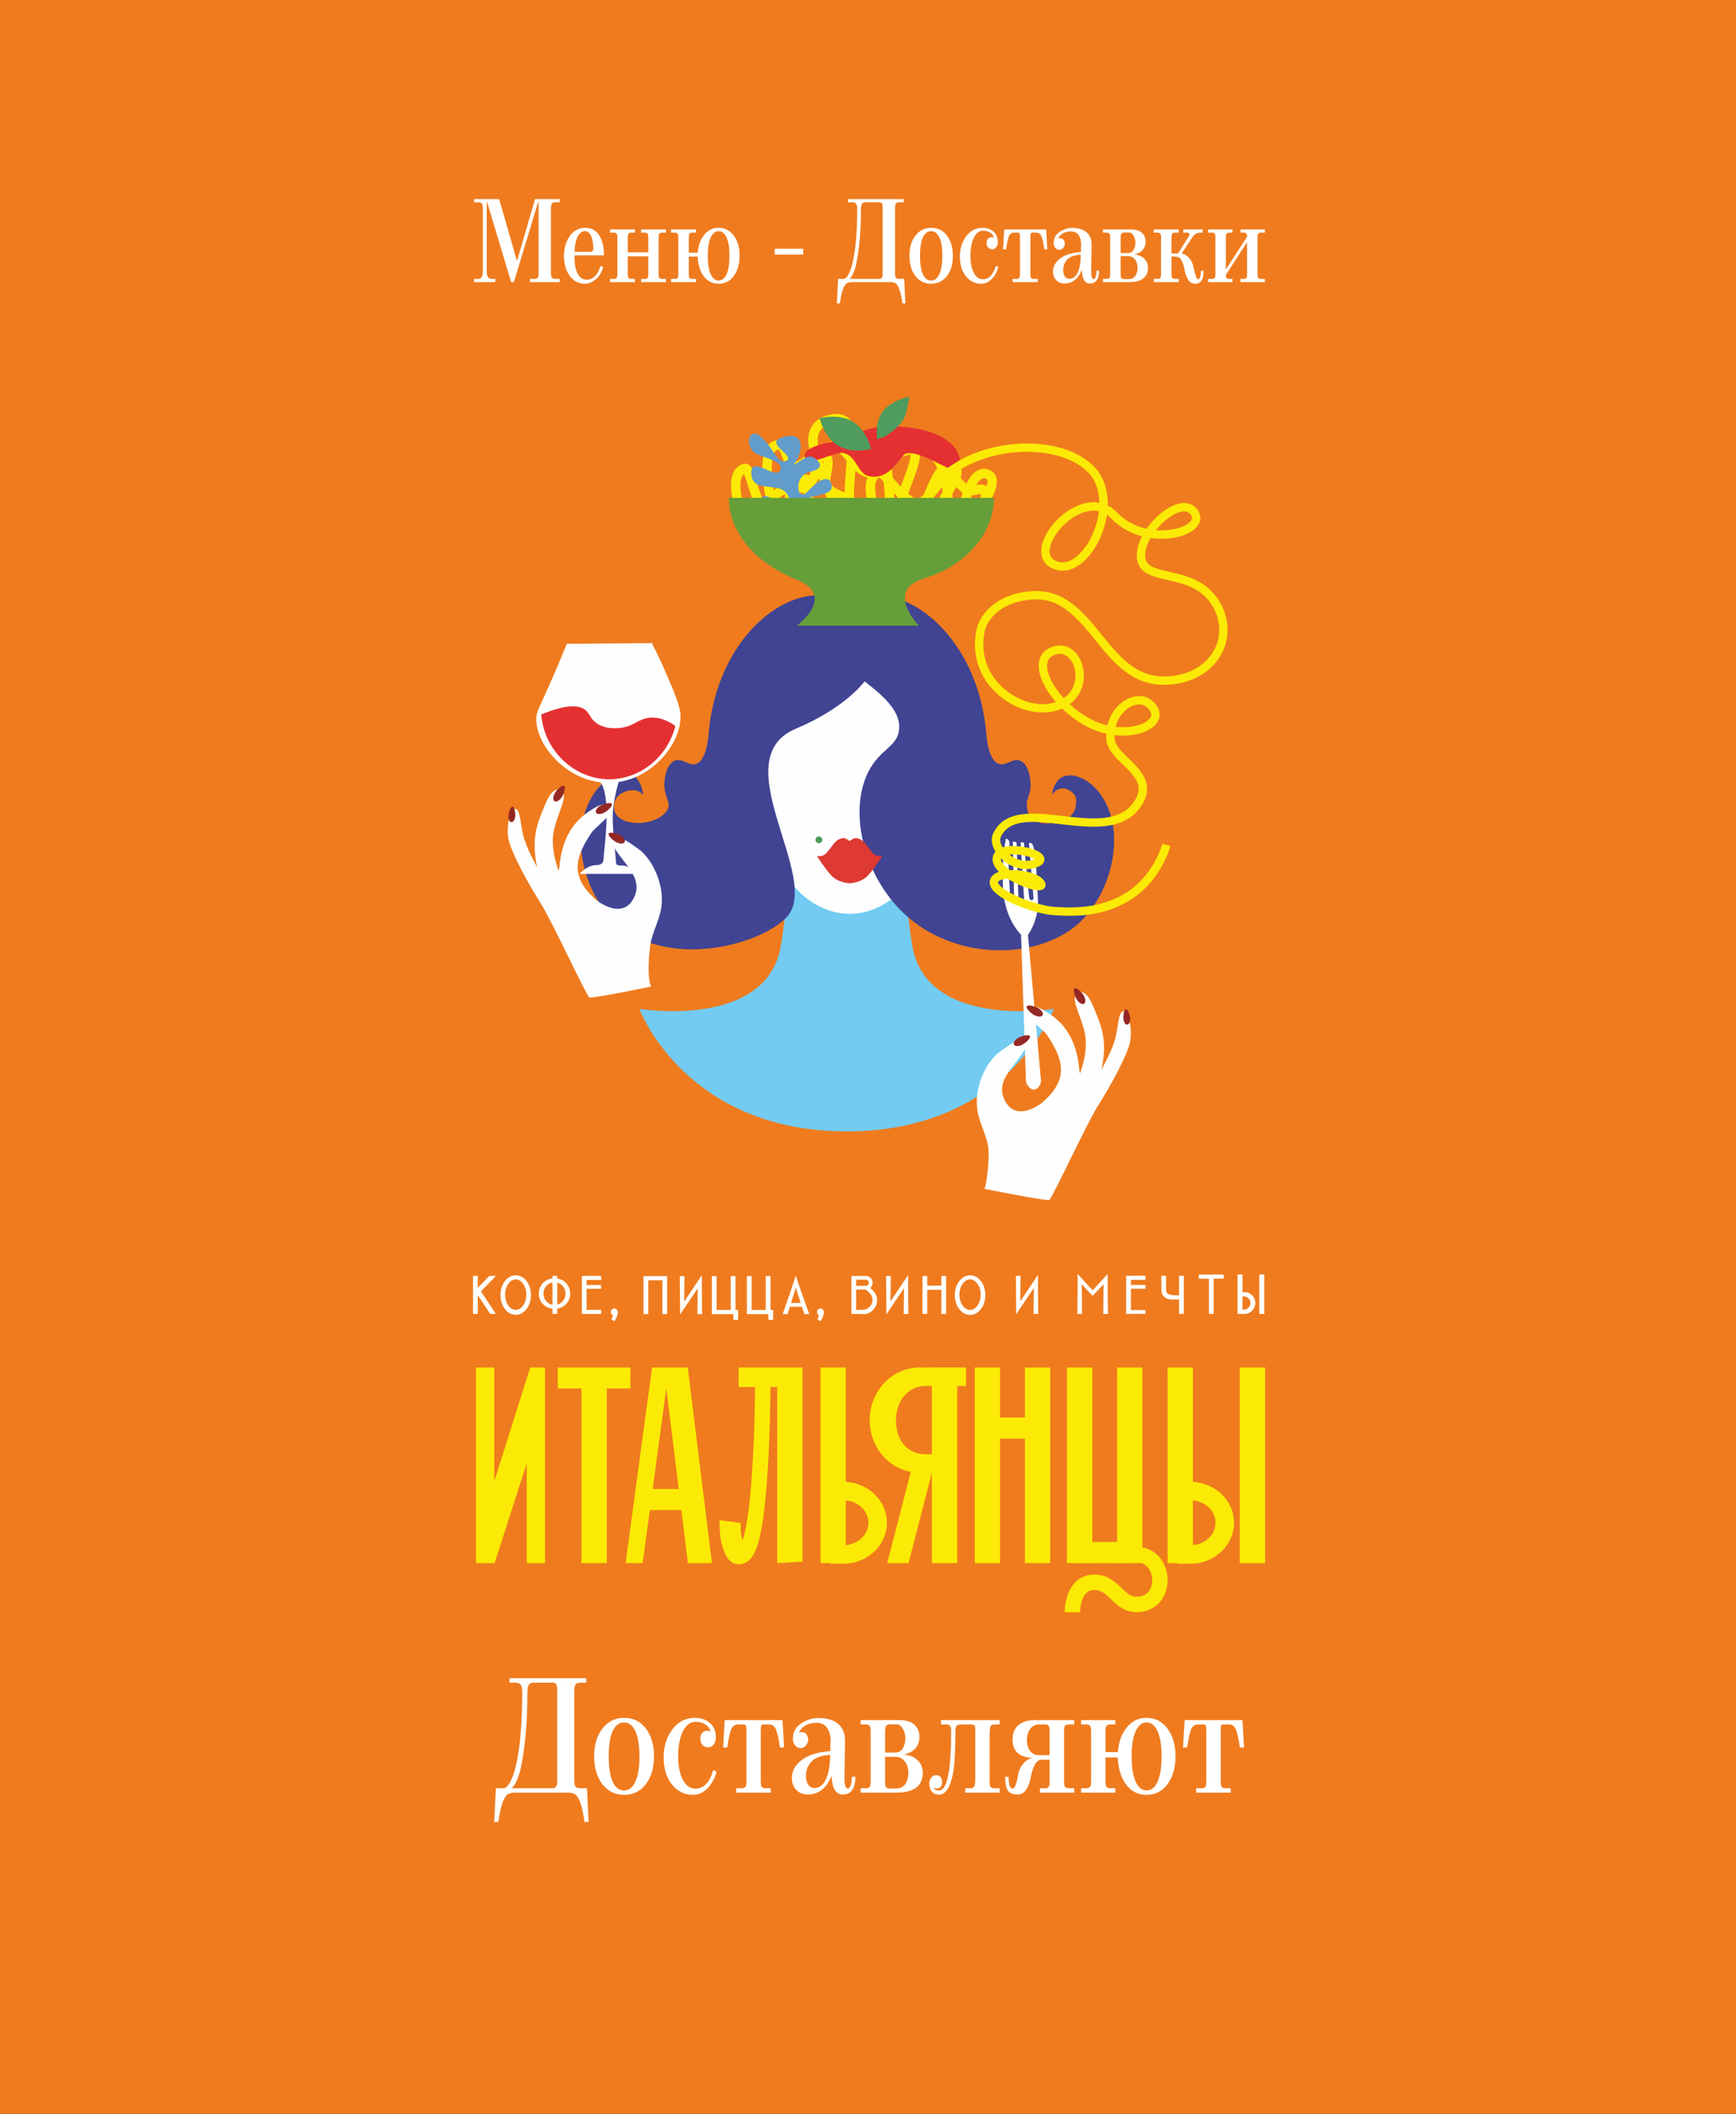 <?xml version="1.0" encoding="UTF-8"?> <svg xmlns="http://www.w3.org/2000/svg" width="800" height="974" viewBox="0 0 800 974" fill="none"><rect x="0" y="0" width="800" height="974" fill="#333333" stroke="none"/><g clip-path="url(#clip0_351_77)"><rect width="800" height="974" fill="#EF7B1E"></rect><path d="M244.324 630.118L227.757 682.594V630.118H219.341V720.24H227.934L242.738 674.242V720.24H251.155V630.118H244.324Z" fill="#FBEA05"></path><path d="M358.169 720.24L369.822 719.592V630.118H365.764H340.369V639.108H347.937C347.892 644.752 347.706 658.54 346.968 672.201C345.643 696.721 343.449 706.18 342.174 709.726C341.722 708.342 341.314 706.95 341.314 701.762L331.604 700.466C331.604 703.279 331.603 707.529 332.581 711.335C334.767 719.84 338.048 720.758 340.47 720.758C346.965 720.758 349.312 712.914 350.88 704.437C352.13 697.688 353.127 688.35 353.847 676.683C354.788 661.413 355.008 645.349 355.059 639.108H358.169V720.24Z" fill="#FBEA05"></path><path d="M449.191 720.24H460.844V630.118H449.191V720.24Z" fill="#FBEA05"></path><path d="M441.092 630.118H429.439V720.24H441.092V630.118Z" fill="#FBEA05"></path><path d="M472.306 720.24H483.959V630.118H472.306V720.24Z" fill="#FBEA05"></path><path d="M300.774 686.09L307.043 639.7L312.781 686.09H300.774ZM300.481 630.118L288.302 720.24H296.159L299.461 695.801H313.983L317.004 720.24H328.083L316.939 630.118H300.481Z" fill="#FBEA05"></path><path d="M290.527 630.118H257.031V639.776H267.952V720.24H279.606V639.776H290.527V630.118Z" fill="#FBEA05"></path><path d="M453.291 662.895H476.809V653.155H453.291V662.895Z" fill="#FBEA05"></path><path d="M491.689 720.24H503.342V630.118H491.689V720.24Z" fill="#FBEA05"></path><path d="M514.804 720.24H526.457V630.118H514.804V720.24Z" fill="#FBEA05"></path><path d="M495.789 720.24H519.307V710.499H495.789V720.24Z" fill="#FBEA05"></path><path d="M431.072 678.598H423.709C421.389 678.598 419.101 678.232 416.904 677.51C407.262 674.345 400.782 665.041 400.782 654.357C400.782 640.992 411.068 630.118 423.709 630.118H445.141V638.636H426.504C418.269 638.636 412.899 645.689 412.899 654.357C412.899 661.278 415.78 667.311 422.049 669.368C423.484 669.839 424.984 670.078 426.504 670.078H431.072V678.598Z" fill="#FBEA05"></path><path d="M378.118 720.24H389.769V630.118H378.118V720.24Z" fill="#FBEA05"></path><path d="M388.662 720.519H382.522V711.999H388.662C395.021 711.999 400.193 707.358 400.193 701.654C400.193 695.95 395.021 691.308 388.662 691.308H382.522V682.788H388.662C399.718 682.788 408.712 691.251 408.712 701.654C408.712 712.056 399.718 720.519 388.662 720.519Z" fill="#FBEA05"></path><path d="M538.072 720.24H549.725V630.118H538.072V720.24Z" fill="#FBEA05"></path><path d="M548.618 720.519H542.478V711.999H548.618C554.977 711.999 560.149 707.358 560.149 701.654C560.149 695.95 554.977 691.308 548.618 691.308H542.478V682.788H548.618C559.674 682.788 568.668 691.251 568.668 701.654C568.668 712.056 559.674 720.519 548.618 720.519Z" fill="#FBEA05"></path><path d="M571.347 720.24H583V630.118H571.347V720.24Z" fill="#FBEA05"></path><path d="M418.687 720.24H408.858L421.243 672.296H431.072L418.687 720.24Z" fill="#FBEA05"></path><path d="M497.713 742.888L490.615 742.879C490.615 742.714 490.629 738.758 492.077 734.765C494.237 728.804 498.534 725.52 504.177 725.52C510.423 725.52 514.063 729.022 516.989 731.836C519.583 734.332 521.174 735.744 523.7 735.744C526.072 735.744 527.915 734.996 529.179 733.52C530.337 732.171 530.973 730.263 530.973 728.152C530.973 724.185 528.745 719.914 523.854 719.914V712.815C533.09 712.815 538.073 720.717 538.073 728.152C538.073 731.957 536.828 735.504 534.569 738.141C532.73 740.287 529.352 742.843 523.7 742.843C518.192 742.843 514.796 739.577 512.068 736.953C509.273 734.266 507.399 732.619 504.177 732.619C497.845 732.619 497.716 742.468 497.713 742.888Z" fill="#FBEA05"></path><path d="M563.945 587.28H552.45V589.189H557.101V605.385H559.294V589.189H563.945V587.28Z" fill="#FEFEFE"></path><path d="M527.893 589.722V587.813H519.285H518.967V605.426H521.16V605.385H527.893V603.651H521.16V593.815H527.893V592.081H521.16V589.722H527.893Z" fill="#FEFEFE"></path><path d="M582.61 587.252H580.334V605.425H582.61V587.252Z" fill="#FEFEFE"></path><path d="M575.565 602.301C575.131 602.855 574.504 603.199 573.924 603.347C573.548 603.437 573.022 603.448 572.581 603.461V597.313C572.778 597.321 572.999 597.33 573.25 597.341C573.409 597.348 573.503 597.368 573.643 597.377C573.77 597.411 573.907 597.418 574.041 597.469C574.58 597.621 575.157 597.971 575.574 598.497C575.993 599.022 576.232 599.701 576.236 600.377C576.238 601.053 576.006 601.755 575.565 602.301ZM574.599 595.498C574.134 595.382 573.673 595.367 573.296 595.373C573.027 595.383 572.79 595.394 572.581 595.402V587.252H570.306V605.424H572.581V605.396C572.729 605.402 572.89 605.408 573.058 605.413C573.144 605.417 573.233 605.421 573.322 605.424C573.434 605.421 573.548 605.42 573.665 605.417C573.902 605.42 574.148 605.376 574.401 605.339C575.412 605.152 576.511 604.581 577.294 603.659C578.086 602.744 578.509 601.5 578.499 600.365C578.495 599.227 578.063 598.027 577.309 597.148C576.558 596.268 575.543 595.694 574.599 595.498Z" fill="#FEFEFE"></path><path d="M478.358 596.753C478.343 594.024 478.326 590.908 478.308 587.451C477.903 588.08 476.747 589.815 475.291 591.987C474.406 593.305 473.32 594.919 472.297 596.444C471.868 597.076 471.432 597.719 471.014 598.336C470.825 598.613 470.639 598.884 470.461 599.144C470.426 599.195 470.39 599.242 470.357 599.288C470.229 599.463 470.155 599.55 470.151 599.53C470.25 592.264 470.309 587.877 470.309 587.877H468.128C468.128 587.877 468.148 589.205 468.185 591.705C468.198 592.956 468.216 594.5 468.237 596.318C468.252 599.019 468.268 602.129 468.287 605.615C468.442 605.362 469.379 603.953 470.668 602.029C471.538 600.737 472.659 599.068 473.759 597.433C474.247 596.715 474.743 595.983 475.22 595.281C475.458 594.931 475.691 594.589 475.916 594.259C475.993 594.149 476.067 594.04 476.139 593.934C476.16 593.907 476.178 593.881 476.197 593.856C476.344 593.656 476.426 593.559 476.43 593.584C476.333 601.105 476.278 605.393 476.278 605.393H478.459C478.459 605.393 478.442 603.992 478.407 601.433C478.393 600.152 478.377 598.582 478.358 596.753Z" fill="#FEFEFE"></path><path d="M510.474 596.496C510.457 593.854 510.443 590.822 510.427 587.412C510.423 587.285 510.423 587.155 510.423 587.026C510.371 587.086 510.253 587.217 510.08 587.412C509.529 588.019 508.405 589.243 506.987 590.782C506.037 591.81 504.809 593.138 503.612 594.44C503.573 594.479 503.534 594.522 503.526 594.531C502.346 593.247 501.192 591.993 500.29 591.017C499.353 589.993 498.551 589.116 497.934 588.449C497.544 588.019 497.227 587.672 496.993 587.412C496.823 587.225 496.698 587.086 496.62 587C496.62 587.139 496.62 587.277 496.616 587.412C496.603 590.83 496.585 593.872 496.572 596.518C496.555 598.57 496.538 600.304 496.525 601.706C496.503 603.519 496.49 604.769 496.481 605.424H498.646C498.633 603.893 498.586 599.111 498.512 591.81C498.52 591.81 498.555 591.837 498.611 591.884C498.637 591.915 498.672 591.945 498.711 591.98C498.728 591.998 498.75 592.019 498.771 592.041C498.871 592.146 498.976 592.253 499.08 592.366C500.351 593.725 501.938 595.424 503.526 597.126C503.638 597.004 503.985 596.634 504.323 596.267C505.668 594.826 507.066 593.329 508.176 592.14L508.275 592.031L508.31 592.002L508.371 591.941C508.405 591.91 508.436 591.88 508.466 591.855C508.513 591.81 508.544 591.789 508.553 591.789C508.47 599.06 508.419 603.884 508.401 605.424H510.57C510.566 604.765 510.548 603.511 510.523 601.688C510.509 600.288 510.492 598.553 510.474 596.496Z" fill="#FEFEFE"></path><path d="M543.345 596.891C542.928 596.875 542.412 596.854 541.828 596.831C541.03 596.806 540.211 596.798 539.433 596.631C539.051 596.548 538.691 596.423 538.402 596.26C538.11 596.096 537.894 595.898 537.736 595.658C537.571 595.422 537.458 595.111 537.411 594.738C537.369 594.563 537.383 594.353 537.365 594.161C537.364 593.916 537.364 593.67 537.364 593.426V590.679V587.854H535.183V590.745V593.501C535.184 593.75 535.18 593.971 535.187 594.246C535.201 594.537 535.206 594.825 535.264 595.126C535.355 595.717 535.557 596.338 535.917 596.864C536.265 597.393 536.774 597.839 537.314 598.131C537.857 598.427 538.421 598.597 538.951 598.691C540.009 598.886 541.007 598.829 541.761 598.804C542.371 598.781 542.911 598.76 543.345 598.742V605.385H545.537V587.854H543.345V596.891Z" fill="#FEFEFE"></path><path d="M283.101 604.536C283.101 604.536 283.101 604.533 283.103 604.539V604.54C283.101 604.54 283.097 604.54 283.099 604.54C283.108 604.545 283.105 604.545 283.101 604.536ZM283.103 604.531C283.103 604.532 283.103 604.533 283.103 604.533V604.19C283.103 604.19 283.103 604.307 283.103 604.531ZM283.103 604.54V604.539C283.103 604.54 283.103 604.549 283.104 604.54C283.104 604.539 283.103 604.541 283.103 604.54ZM284.675 604.201C284.645 604.07 284.602 603.942 284.542 603.822C284.423 603.581 284.243 603.377 284.027 603.225C283.591 602.916 283.019 602.853 282.549 603.031C282.074 603.203 281.727 603.591 281.583 604.016C281.435 604.444 281.486 604.879 281.643 605.219C281.801 605.558 282.051 605.788 282.283 605.924C282.359 605.97 282.407 605.964 282.478 605.993C282.378 606.345 282.265 606.693 282.158 606.993C281.948 607.583 281.771 608.004 281.771 608.004L283.175 608.742C283.175 608.742 283.443 608.351 283.768 607.737C284.088 607.119 284.476 606.286 284.639 605.341C284.676 605.103 284.71 604.852 284.711 604.571C284.713 604.552 284.71 604.459 284.705 604.4C284.699 604.334 284.688 604.267 284.675 604.201Z" fill="#FEFEFE"></path><path d="M378.074 604.536C378.074 604.536 378.074 604.533 378.076 604.539V604.54C378.074 604.54 378.07 604.54 378.072 604.54C378.081 604.545 378.078 604.545 378.074 604.536ZM378.077 604.531C378.077 604.532 378.077 604.533 378.077 604.533V604.19C378.077 604.19 378.077 604.307 378.077 604.531ZM378.077 604.54V604.539C378.077 604.54 378.077 604.549 378.077 604.54C378.077 604.541 378.077 604.539 378.077 604.54ZM379.648 604.201C379.619 604.07 379.577 603.942 379.515 603.822C379.396 603.581 379.216 603.377 379.001 603.225C378.564 602.916 377.992 602.853 377.522 603.031C377.047 603.203 376.7 603.591 376.556 604.016C376.408 604.444 376.459 604.879 376.618 605.219C376.774 605.558 377.024 605.788 377.256 605.924C377.333 605.97 377.38 605.964 377.451 605.993C377.351 606.345 377.238 606.693 377.131 606.993C376.921 607.583 376.746 608.004 376.746 608.004L378.148 608.742C378.148 608.742 378.416 608.351 378.739 607.737C379.061 607.119 379.449 606.286 379.612 605.341C379.649 605.103 379.683 604.852 379.684 604.571C379.686 604.552 379.683 604.459 379.678 604.4C379.672 604.334 379.662 604.267 379.648 604.201Z" fill="#FEFEFE"></path><path d="M418.526 596.807C418.511 594.08 418.495 590.969 418.476 587.516C418.071 588.144 416.917 589.877 415.464 592.046C414.578 593.363 413.495 594.976 412.472 596.498C412.044 597.13 411.608 597.772 411.191 598.387C411.002 598.664 410.818 598.934 410.64 599.195C410.604 599.245 410.569 599.293 410.536 599.338C410.407 599.513 410.333 599.6 410.329 599.58C410.427 592.322 410.488 587.941 410.488 587.941H408.31C408.31 587.941 408.328 589.266 408.366 591.765C408.38 593.014 408.397 594.556 408.417 596.372C408.432 599.07 408.448 602.174 408.467 605.657C408.622 605.404 409.559 603.997 410.846 602.076C411.716 600.785 412.834 599.12 413.933 597.485C414.42 596.768 414.916 596.037 415.391 595.336C415.629 594.986 415.863 594.644 416.087 594.316C416.164 594.204 416.239 594.096 416.312 593.99C416.331 593.963 416.349 593.938 416.368 593.912C416.515 593.713 416.598 593.617 416.601 593.64C416.504 601.152 416.45 605.436 416.45 605.436H418.629C418.629 605.436 418.61 604.036 418.576 601.48C418.563 600.201 418.545 598.634 418.526 596.807Z" fill="#FEFEFE"></path><path d="M433.806 592.399H427.307V587.94H425.117V605.428H427.307V594.305H433.806V605.428H435.996V587.94H433.806V592.399Z" fill="#FEFEFE"></path><path d="M451.566 599.179C451.271 600.254 450.743 601.276 450.032 602.092C449.669 602.485 449.27 602.838 448.833 603.092C448.391 603.34 447.928 603.5 447.458 603.57C446.512 603.679 445.513 603.398 444.684 602.709C444.261 602.383 443.888 601.963 443.57 601.497C443.239 601.039 442.987 600.515 442.768 599.986C442.351 598.911 442.143 597.757 442.13 596.641C442.123 595.523 442.302 594.457 442.617 593.524C442.931 592.59 443.382 591.791 443.884 591.187C444.385 590.578 444.932 590.169 445.412 589.924C446.381 589.41 447.046 589.534 447.036 589.492C447.028 589.524 447.625 589.438 448.53 589.859C449.428 590.258 450.587 591.335 451.274 593.053C451.975 594.738 452.181 597.027 451.566 599.179ZM453.254 592.429C452.375 590.265 450.796 588.731 449.386 588.148C449.219 588.061 449.047 588.004 448.885 587.952C448.722 587.901 448.573 587.841 448.428 587.81C448.133 587.755 447.882 587.693 447.675 587.678C447.259 587.657 447.036 587.645 447.036 587.645C447.036 587.645 446.791 587.658 446.337 587.684C446.114 587.717 445.837 587.766 445.522 587.843C445.215 587.944 444.856 588.049 444.495 588.241C443.763 588.601 442.973 589.19 442.286 590.008C441.598 590.821 441.01 591.851 440.606 593.022C440.195 594.193 439.977 595.507 439.994 596.866C440.01 598.224 440.245 599.642 440.784 600.991C441.333 602.329 442.169 603.62 443.386 604.571C443.999 605.035 444.686 605.425 445.443 605.643C446.2 605.856 446.989 605.925 447.746 605.833C448.5 605.724 449.238 605.477 449.9 605.106C450.549 604.721 451.134 604.246 451.628 603.702C452.6 602.608 453.263 601.308 453.64 599.982C454.393 597.317 454.14 594.585 453.254 592.429Z" fill="#FEFEFE"></path><path d="M401.558 601.004C401.126 601.827 400.395 602.598 399.578 603.051C399.173 603.279 398.748 603.414 398.378 603.444C398.306 603.456 398.159 603.459 398.021 603.461C397.885 603.464 397.752 603.467 397.619 603.471C397.355 603.477 397.098 603.484 396.85 603.489C395.923 603.518 395.141 603.542 394.548 603.559V594.196H397.623H398.859H398.868C398.913 594.23 399.117 594.376 399.49 594.647C399.889 594.962 400.445 595.428 400.955 596.058C401.468 596.683 401.911 597.484 402.041 598.363C402.185 599.235 402.002 600.182 401.558 601.004ZM402.508 594.842C401.954 594.221 401.427 593.804 400.97 593.47C401.247 593.244 401.5 592.99 401.683 592.681C401.834 592.44 401.946 592.174 402.023 591.899C402.063 591.762 402.091 591.623 402.109 591.48C402.121 591.41 402.128 591.34 402.13 591.269L402.136 591.163L402.138 591.11V591.083L402.14 591.07V591.063C401.753 591.062 403.005 591.059 401.274 591.056C399.541 591.058 400.793 591.059 400.407 591.059V591.063L400.406 591.068V591.081L400.403 591.105L400.402 591.152C400.402 591.186 400.399 591.217 400.391 591.248C400.384 591.311 400.372 591.374 400.353 591.435C400.32 591.556 400.271 591.676 400.202 591.783C400.073 592.003 399.875 592.182 399.652 592.302C399.539 592.361 399.418 592.401 399.294 592.431C399.232 592.439 399.17 592.457 399.105 592.457L399.01 592.462L398.859 592.463H397.623H394.548V589.649H397.623H398.859L399.01 589.651L399.105 589.656C399.17 589.656 399.232 589.674 399.294 589.682C399.418 589.711 399.539 589.752 399.652 589.811C399.875 589.931 400.073 590.11 400.202 590.331C400.271 590.437 400.32 590.557 400.353 590.679C400.372 590.74 400.384 590.802 400.391 590.865C400.399 590.896 400.402 590.928 400.402 590.959L400.403 591.009L400.406 591.032V591.044L400.407 591.051V591.054C400.793 591.055 399.541 591.055 401.274 591.056C403.005 591.055 401.753 591.052 402.14 591.05V591.043L402.138 591.029V591.004L402.136 590.95L402.13 590.844C402.128 590.772 402.121 590.702 402.109 590.632C402.091 590.491 402.063 590.351 402.023 590.214C401.946 589.939 401.834 589.674 401.683 589.431C401.392 588.941 400.959 588.543 400.457 588.276C400.204 588.143 399.933 588.049 399.654 587.987C399.514 587.963 399.373 587.934 399.232 587.928L399.019 587.918L398.859 587.917H397.623H394.548H392.677H392.358V605.428H394.548V605.389C395.158 605.408 395.975 605.432 396.93 605.46C397.181 605.467 397.441 605.474 397.708 605.479C397.99 605.482 398.199 605.504 398.61 605.482C399.349 605.438 400.034 605.194 400.655 604.869C401.892 604.211 402.872 603.173 403.48 602.029C404.097 600.895 404.386 599.442 404.14 598.1C403.913 596.751 403.214 595.626 402.508 594.842Z" fill="#FEFEFE"></path><path d="M260.009 598.529C259.796 598.939 259.53 599.309 259.243 599.639C258.94 599.953 258.632 600.242 258.299 600.45C257.754 600.819 257.231 601 256.792 601.109V590.997C257.185 591.094 257.64 591.248 258.13 591.549C258.748 591.937 259.383 592.527 259.838 593.287C260.067 593.664 260.242 594.084 260.378 594.515C260.49 594.954 260.589 595.401 260.591 595.853C260.641 596.754 260.424 597.707 260.009 598.529ZM254.498 601.183C254.017 601.089 253.349 600.87 252.694 600.417C252.03 599.98 251.42 599.281 251.003 598.468C250.607 597.644 250.408 596.714 250.456 595.853C250.455 595.423 250.552 594.99 250.654 594.561C250.793 594.144 250.94 593.72 251.174 593.348C251.603 592.579 252.244 591.985 252.865 591.583C253.491 591.179 254.115 590.993 254.561 590.914C254.58 590.908 254.587 590.911 254.604 590.907V601.2C254.564 601.192 254.542 601.194 254.498 601.183ZM261.673 592.247C261.023 591.187 260.081 590.392 259.176 589.884C258.278 589.38 257.41 589.184 256.792 589.115V587.925H254.604V589.087C254.506 589.092 254.444 589.084 254.323 589.103C253.722 589.161 252.855 589.351 251.947 589.838C251.045 590.326 250.106 591.109 249.425 592.161C249.08 592.684 248.811 593.27 248.606 593.88C248.429 594.496 248.29 595.136 248.283 595.771C248.216 597.038 248.55 598.398 249.183 599.534C249.503 600.102 249.899 600.61 250.326 601.052C250.769 601.476 251.226 601.853 251.707 602.12C252.653 602.685 253.586 602.913 254.238 602.99C254.394 603.016 254.48 603.009 254.604 603.016V605.388H256.792V602.989C256.813 602.986 256.821 602.989 256.843 602.986C257.512 602.901 258.462 602.656 259.414 602.073C260.375 601.509 261.287 600.579 261.914 599.448C262.523 598.309 262.829 596.98 262.764 595.771C262.758 595.164 262.626 594.549 262.461 593.944C262.259 593.352 262.019 592.762 261.673 592.247Z" fill="#FEFEFE"></path><path d="M242.188 599.148C241.894 600.221 241.367 601.241 240.657 602.056C240.294 602.449 239.897 602.802 239.459 603.056C239.019 603.302 238.556 603.463 238.086 603.531C237.142 603.642 236.145 603.36 235.315 602.672C234.894 602.346 234.521 601.926 234.203 601.461C233.873 601.006 233.622 600.482 233.402 599.953C232.986 598.878 232.779 597.727 232.765 596.613C232.759 595.498 232.938 594.433 233.253 593.501C233.566 592.568 234.016 591.771 234.517 591.167C235.016 590.558 235.563 590.152 236.044 589.905C237.012 589.394 237.675 589.516 237.664 589.474C237.658 589.507 238.253 589.421 239.157 589.841C240.054 590.239 241.21 591.315 241.897 593.03C242.597 594.713 242.803 596.999 242.188 599.148ZM240.012 588.134C239.845 588.046 239.673 587.989 239.511 587.936C239.349 587.886 239.2 587.827 239.054 587.796C238.76 587.74 238.511 587.678 238.304 587.664C237.888 587.642 237.664 587.63 237.664 587.63C237.664 587.63 237.419 587.645 236.967 587.669C236.744 587.703 236.468 587.751 236.153 587.828C235.847 587.929 235.489 588.034 235.128 588.226C234.396 588.585 233.607 589.174 232.922 589.989C232.234 590.802 231.647 591.83 231.243 593C230.834 594.169 230.616 595.48 230.632 596.837C230.647 598.193 230.885 599.609 231.422 600.956C231.969 602.293 232.803 603.582 234.02 604.532C234.631 604.995 235.318 605.385 236.074 605.603C236.828 605.815 237.617 605.885 238.374 605.792C239.126 605.684 239.864 605.436 240.525 605.066C241.174 604.682 241.756 604.207 242.25 603.665C243.22 602.571 243.884 601.273 244.26 599.949C245.012 597.287 244.759 594.559 243.875 592.408C242.996 590.247 241.418 588.714 240.012 588.134Z" fill="#FEFEFE"></path><path d="M268.444 587.902H268.139V605.427H268.444H270.3H277.029V603.523H270.3V593.848H277.029V592.117H270.3V589.771H277.029V587.89H268.444V587.902Z" fill="#FEFEFE"></path><path d="M225.513 587.902L220.188 593.386V587.902H218V605.388H220.188V596.835L225.873 605.396H228.499L221.624 595.047L228.563 587.902H225.513Z" fill="#FEFEFE"></path><path d="M305.244 588.008H298.742H296.869H296.55V605.504H298.742V589.915H305.244V605.504H307.436V588.008H307.41H305.244Z" fill="#FEFEFE"></path><path d="M338.93 588.008H336.738V603.597H330.236V588.008H328.044V605.504H328.363H330.236H336.738H337.963V608.185H340.155V603.588H338.93V588.008Z" fill="#FEFEFE"></path><path d="M355.059 588.008H352.867V603.597H346.365V588.008H344.175V605.504H344.494H346.365H352.867H354.093V608.185H356.284V603.588H355.059V588.008Z" fill="#FEFEFE"></path><path d="M323.467 596.878C323.452 594.152 323.436 591.039 323.417 587.585C323.012 588.212 321.857 589.946 320.401 592.116C319.517 593.433 318.433 595.046 317.41 596.57C316.982 597.201 316.546 597.845 316.127 598.46C315.939 598.737 315.754 599.008 315.575 599.268C315.54 599.319 315.504 599.366 315.472 599.41C315.344 599.585 315.27 599.673 315.266 599.654C315.364 592.392 315.423 588.009 315.423 588.009H313.245C313.245 588.009 313.264 589.335 313.301 591.835C313.314 593.084 313.331 594.627 313.353 596.443C313.367 599.143 313.384 602.25 313.402 605.734C313.557 605.481 314.494 604.073 315.782 602.15C316.652 600.859 317.772 599.192 318.871 597.558C319.358 596.84 319.855 596.108 320.33 595.408C320.568 595.058 320.803 594.716 321.026 594.387C321.103 594.276 321.177 594.167 321.251 594.062C321.27 594.035 321.289 594.008 321.307 593.983C321.454 593.784 321.538 593.687 321.54 593.712C321.443 601.227 321.39 605.512 321.39 605.512H323.569C323.569 605.512 323.55 604.112 323.515 601.554C323.503 600.275 323.486 598.706 323.467 596.878Z" fill="#FEFEFE"></path><path d="M364.52 600.389C365.177 598.301 365.96 595.813 366.705 593.442C366.716 593.411 366.726 593.38 366.728 593.372C367.497 595.735 368.322 598.272 369.01 600.389H364.52ZM369.383 595.588C369.032 594.577 368.674 593.552 368.322 592.538C367.772 590.931 367.228 589.338 366.7 587.798C366.669 587.894 366.575 588.183 366.481 588.47C365.973 590.005 365.452 591.584 364.928 593.171C364.621 594.081 364.312 594.998 364.007 595.9C363.414 597.628 362.84 599.297 362.34 600.756C361.52 603.096 360.892 604.889 360.677 605.505H362.945C363.176 604.751 363.538 603.571 363.981 602.123H369.57C370.029 603.567 370.406 604.748 370.647 605.505H372.925C372.7 604.883 372.026 603.006 371.149 600.571C370.616 599.067 370.008 597.351 369.383 595.588Z" fill="#FEFEFE"></path><path d="M420.385 435.612C414.011 396.766 420.385 384.627 420.385 384.627L392.418 378.851C392.226 378.273 392.12 377.967 392.12 377.967L390.13 378.378L388.141 377.967C388.141 377.967 388.036 378.273 387.844 378.851L359.876 384.627C359.876 384.627 366.25 396.766 359.876 435.612C353.503 474.458 294.637 464.883 294.637 464.883C294.637 464.883 315.628 521.325 390.13 521.325C464.633 521.325 485.624 464.883 485.624 464.883C485.624 464.883 426.758 474.458 420.385 435.612Z" fill="#73CBF1"></path><path d="M432.227 364.525C432.227 395.747 414.008 421.057 391.533 421.057C369.059 421.057 350.841 395.747 350.841 364.525C350.841 333.303 369.059 307.993 391.533 307.993C414.008 307.993 432.227 333.303 432.227 364.525Z" fill="#FEFEFE"></path><path d="M401.694 289.494C412.809 308.709 387.515 327.065 366.708 335.789C332.875 349.978 379.598 405.276 362.29 422.886C349.645 435.75 307.522 446.735 283.871 425.357C278.401 420.413 274.671 413.513 274.671 413.513C273.487 411.435 267.586 400.753 267.646 386.957C267.733 366.648 280.937 354.939 289.109 356.079C295.465 356.966 296.752 366.81 296.21 366.122C293.071 362.13 284.412 364.501 283.153 369.774C281.624 376.175 287.402 379.312 294.251 379.222C300.156 379.143 305.477 376.695 307.661 372.993C309.605 369.701 305.282 366.619 306.287 359.252C306.476 357.866 307.269 352.07 310.868 350.548C314.381 349.063 317.279 353.04 320.641 352.03C325.582 350.545 326.399 339.834 326.568 337.869C331.356 282.318 381.807 255.117 401.694 289.494Z" fill="#404493"></path><path d="M379.372 289.494C371.084 303.821 415.8 316.808 414.358 335.789C413.71 344.302 405.702 344.725 400.186 355.587C390.63 374.4 398.26 405.42 418.776 422.886C442.097 442.739 478.602 442.163 497.195 425.357C502.664 420.413 506.394 413.513 506.394 413.513C507.579 411.435 513.479 400.753 513.419 386.957C513.332 366.648 499.962 356.222 491.79 357.362C485.434 358.249 484.855 366.122 484.855 366.122C489.376 359.881 495.634 365.499 495.831 367.728C496.409 374.235 493.783 377.207 487.12 378.801C483.065 379.772 475.125 380.587 473.405 372.993C472.163 367.518 475.784 366.619 474.777 359.252C474.589 357.866 473.797 352.07 470.198 350.548C466.685 349.063 463.786 353.04 460.425 352.03C455.484 350.545 454.667 339.834 454.498 337.869C449.71 282.318 399.259 255.117 379.372 289.494Z" fill="#404493"></path><path d="M446.074 234.561C446.067 234.603 446.056 234.681 446.041 234.789C445.83 236.247 445.631 237.462 445.435 238.474C446.433 237.387 448.993 234.318 451.306 230.716C455.36 224.404 455.155 221.911 454.997 221.298C454.915 220.98 454.766 220.652 453.955 220.42C453.395 220.26 452.893 220.345 452.329 220.697C449.267 222.6 446.87 230.204 446.074 234.561ZM379.21 246.373C377.735 246.373 376.594 245.918 375.781 245.411C371.042 242.448 370.386 233.849 370.122 225.295C370.1 224.611 370.075 223.846 370.045 223.19C366.429 224.175 365.687 228.572 365.645 236.291C365.634 238.005 365.626 239.486 365.463 240.676C365.093 243.4 363.74 244.167 362.67 244.332C357.707 245.096 353.507 242.748 350.183 237.355C347.6 233.166 345.928 227.799 344.585 223.486C344.073 221.841 343.589 220.285 343.143 219.095C343.109 219.003 343.074 218.902 343.034 218.791C342.999 218.687 342.939 218.517 342.869 218.335C342.354 218.705 341.759 219.478 341.431 221.157C340.977 223.479 341.225 226.805 342.092 230.051C342.91 233.104 343.927 234.817 344.427 235.36C344.435 235.36 344.442 235.36 344.449 235.36C345.358 235.36 346.205 235.934 346.509 236.843C346.89 237.98 346.275 239.211 345.138 239.59C344.423 239.829 343.001 240.013 341.499 238.567C339.944 237.068 338.492 233.877 337.614 230.028C337.068 227.631 336.32 223.035 337.445 219.185C338.321 216.189 340.245 214.252 342.859 213.728C343.493 213.602 345.091 213.517 346.282 215.441C346.7 216.117 346.962 216.864 347.134 217.359C347.162 217.441 347.188 217.514 347.21 217.576C347.698 218.875 348.201 220.488 348.731 222.195C351.714 231.773 354.926 240.325 361.162 240.121C361.285 239.205 361.295 237.548 361.301 236.267C361.32 232.975 361.342 228.88 362.502 225.469C364.423 219.82 368.614 218.635 371.792 218.635C372.658 218.635 373.72 219.14 374.107 220.559C374.196 220.889 374.261 221.298 374.31 221.845C374.385 222.687 374.42 223.834 374.461 225.162C374.549 227.992 374.67 231.871 375.262 235.247C376.069 239.856 377.376 241.285 378.082 241.727C378.361 241.9 379.202 242.426 381.229 241.514C385.074 239.784 382.572 232.969 378.317 222.765C374.375 213.31 370.299 203.534 373.804 196.929C375.416 193.891 378.46 191.899 382.851 191.01C386.247 190.322 388.992 190.879 391.01 192.667C395.769 196.884 394.982 206.783 394.148 217.265C393.275 228.25 392.373 239.608 398.254 240.783C401.656 241.465 404.106 241.153 405.532 239.858C408.699 236.984 407.88 228.881 407.159 221.731C406.356 213.768 405.598 206.246 409.504 202.723C411.388 201.024 414.067 200.52 417.466 201.222C420.096 201.766 421.965 203.023 423.023 204.956C425.403 209.31 422.926 215.775 420.304 222.618C417.056 231.097 415.031 237.267 418.6 239.464C418.927 239.666 419.056 239.625 419.139 239.597C419.47 239.491 420.407 238.939 421.949 236.138C423.172 233.919 424.354 231.082 425.605 228.078C427.11 224.465 428.666 220.731 430.396 217.909C431.252 216.511 433.859 212.255 437.906 212.683C440.272 212.932 441.871 213.857 442.66 215.431C444.217 218.537 441.808 222.592 439.257 226.884C438.303 228.49 437.317 230.15 436.7 231.538C436.011 233.084 436.067 233.669 436.086 233.776C437.364 235.439 439.131 236.766 441 238.17C441.02 238.183 441.038 238.199 441.057 238.214C441.247 237.303 441.478 236.006 441.743 234.167C441.773 233.957 441.794 233.823 441.801 233.784C442.044 232.45 444.358 220.538 450.036 217.009C451.639 216.011 453.407 215.746 455.147 216.244C457.255 216.845 458.693 218.253 459.2 220.209C459.977 223.205 458.591 227.41 454.96 233.063C452.374 237.091 449.304 240.76 448.234 241.829C447.387 242.677 446.011 242.677 445.163 241.829C444.99 241.656 444.853 241.461 444.749 241.253C444.225 242.829 443.657 243.37 442.893 243.668C442.09 243.982 441.205 243.84 440.529 243.291C439.846 242.733 439.14 242.204 438.393 241.642C436.358 240.114 434.251 238.533 432.608 236.376C430.337 233.397 432.857 229.155 435.525 224.665C436.555 222.933 437.619 221.14 438.251 219.645C438.992 217.894 438.781 217.384 438.779 217.378C438.777 217.378 438.516 217.114 437.452 217.002C436.617 216.916 435.39 218.071 434.098 220.179C432.544 222.713 431.054 226.289 429.613 229.748C426.764 236.587 424.303 242.493 420.472 243.73C419.088 244.177 417.654 243.981 416.325 243.161C413.143 241.205 411.876 237.789 412.559 233.014C413.088 229.313 414.696 225.12 416.25 221.063C418.303 215.705 420.63 209.631 419.212 207.041C419.057 206.755 418.583 205.887 416.585 205.476C414.617 205.068 413.213 205.226 412.412 205.949C410.138 207.998 410.851 215.063 411.48 221.295C412.344 229.865 413.238 238.728 408.45 243.074C405.947 245.345 402.229 246.008 397.402 245.043C392.952 244.152 390.285 240.503 389.48 234.194C388.843 229.21 389.339 222.963 389.821 216.921C390.5 208.38 391.268 198.698 388.13 195.917C387.778 195.606 386.71 194.659 383.714 195.267C380.614 195.895 378.628 197.103 377.641 198.964C375.097 203.756 378.937 212.968 382.325 221.093C384.429 226.135 386.414 230.898 387.154 234.959C388.12 240.264 386.726 243.803 383.009 245.475C381.56 246.127 380.295 246.373 379.21 246.373Z" fill="#FBEA05"></path><path d="M394.448 250.074C393.95 250.074 393.435 250.057 392.901 250.026C391.128 249.921 390.133 249.027 389.609 248.295C387.777 245.726 389 241.345 390.185 237.109C390.554 235.784 391.093 233.858 391.164 232.993C390.468 232.386 388.331 231.378 386.872 230.69C383.611 229.151 380.238 227.56 378.826 225.302C377.789 223.644 378.145 221.271 378.808 217.536C379.059 216.128 379.503 213.628 379.386 212.604C376.875 211.75 375.023 212.808 372.361 214.609C370.162 216.095 367.67 217.779 364.689 216.716C362.284 215.855 361.286 213.014 360.32 210.265C359.99 209.33 359.458 207.814 359.082 207.292C358.119 207.112 357.648 207.405 357.251 207.9C355.87 209.621 355.341 214.117 355.835 219.928C356.302 225.436 357.492 230.11 358.025 231.178C358.562 232.25 358.128 233.555 357.055 234.091C355.982 234.628 354.678 234.192 354.141 233.12C353.098 231.033 351.941 225.399 351.509 220.295C350.887 212.989 351.681 207.905 353.863 205.183C355.449 203.206 357.768 202.479 360.392 203.135C362.612 203.69 363.488 206.185 364.417 208.826C364.837 210.024 365.618 212.242 366.182 212.636C367.044 212.917 368.171 212.199 369.929 211.011C372.659 209.165 376.398 206.637 381.502 208.763C383.056 209.412 383.807 210.978 383.734 213.419C383.69 214.886 383.382 216.62 383.083 218.297C382.815 219.808 382.369 222.316 382.554 223.07C383.372 224.237 386.586 225.754 388.726 226.762C392.471 228.529 395.18 229.807 395.475 232.172C395.65 233.582 395.168 235.41 394.366 238.278C393.892 239.981 393.4 241.739 393.158 243.266C392.913 244.815 393.041 245.471 393.112 245.688C393.124 245.689 393.139 245.69 393.156 245.69C396.489 245.888 398.726 245.366 399.807 244.142C401.631 242.077 400.771 237.416 399.941 232.907C399.33 229.594 398.699 226.171 398.994 223.196C399.38 219.335 401.286 216.766 404.662 215.561C406.348 214.957 407.766 216.346 408.614 217.175C409.47 218.014 410.493 219.156 411.678 220.48C414.558 223.699 419.919 229.691 422.67 229.836C422.688 229.837 422.705 229.837 422.725 229.837C424.243 229.837 426.842 226.567 428.569 224.394C430.408 222.079 432.147 219.894 434.044 218.888C438.928 216.301 441.724 219.221 443.766 221.352C444.821 222.455 445.821 223.499 447.064 223.969C447.406 223.991 448.306 223.807 448.909 223.684C449.982 223.466 451.197 223.218 452.322 223.28C454.977 223.426 455.81 225.219 456.046 225.984C457.155 229.586 455.056 233.493 453.368 236.633C452.903 237.499 452.463 238.317 452.183 238.969C451.712 240.071 450.434 240.58 449.332 240.109C448.23 239.636 447.721 238.358 448.193 237.256C448.547 236.429 449.031 235.529 449.544 234.577C450.705 232.415 452.271 229.502 451.975 227.608H451.972C451.404 227.608 450.375 227.818 449.774 227.939C448.298 228.24 446.903 228.524 445.675 228.085C443.433 227.283 441.879 225.661 440.63 224.357C438.594 222.231 437.981 221.717 436.077 222.725C434.981 223.306 433.38 225.32 431.968 227.095C429.127 230.673 426.187 234.372 422.441 234.172C418.23 233.952 413.609 229.151 408.442 223.376C407.365 222.173 406.081 220.738 405.311 220.019C402.614 221.561 402.94 225.229 404.211 232.119C405.231 237.65 406.284 243.37 403.061 247.017C401.249 249.068 398.423 250.074 394.448 250.074Z" fill="#FBEA05"></path><path d="M436.953 237.521C435.754 237.521 434.781 236.547 434.781 235.349C434.781 226.258 434.051 215.285 428.351 211.086C425.454 208.951 421.274 208.711 415.926 210.372C414.138 210.924 413.121 212.485 411.943 214.293C410.289 216.83 408.23 219.989 403.522 220.353C403.187 220.378 402.859 220.39 402.539 220.39C396.671 220.391 393.294 216.197 390.553 212.793C388.452 210.185 386.637 207.931 384.232 207.691C383.876 207.656 383.551 207.701 383.243 207.829C378.202 209.93 378.132 212.058 378.027 215.28C377.942 217.842 377.837 221.031 374.928 223.939C371.743 227.125 367.913 227.359 364.836 227.549C362.853 227.67 361.139 227.775 360.137 228.603C358.986 229.552 358.403 231.82 358.403 235.349C358.403 236.547 357.431 237.521 356.231 237.521C355.033 237.521 354.061 236.547 354.061 235.349C354.061 230.325 355.113 227.117 357.374 225.253C359.465 223.528 362.059 223.369 364.57 223.215C367.277 223.048 369.834 222.892 371.856 220.868C373.554 219.172 373.612 217.392 373.686 215.138C373.806 211.51 373.953 206.996 381.576 203.818C382.549 203.416 383.585 203.264 384.659 203.369C388.879 203.792 391.448 206.984 393.934 210.069C396.647 213.437 398.99 216.345 403.188 216.023C405.642 215.833 406.681 214.414 408.306 211.92C409.735 209.727 411.356 207.24 414.638 206.223C421.376 204.131 426.857 204.592 430.926 207.59C438.15 212.912 439.125 224.609 439.125 235.349C439.125 236.547 438.152 237.521 436.953 237.521Z" fill="#FBEA05"></path><path d="M392.959 200.409C392.029 199.894 391.523 202.199 390.484 202.43C388.141 202.949 365.86 204.979 371.848 212.464C373.172 214.124 384.779 208.38 388.138 208.686C394.264 209.243 395.305 217.998 399.865 219.243C410.392 222.114 414.842 209.498 417.59 208.948C425.736 207.316 441.641 221.022 442.349 215.332C444.696 196.566 409.288 193.971 398.564 198.259C397.999 198.486 393.63 200.784 392.959 200.409Z" fill="#E53032"></path><path d="M404.277 202.516C403.966 202.791 404.043 196.966 404.146 196.336C405.268 189.614 408.736 186.579 414.689 184.098C415.319 183.836 418.44 182.515 419.114 183.19C419.197 183.272 417.996 188.045 417.944 188.523C417.325 194.092 412.487 198.283 407.921 201.019C406.754 201.721 405.325 201.586 404.277 202.516Z" fill="#4F9C5E"></path><path d="M401.444 206.878C401.444 206.878 392.811 209.28 386.261 205.371C379.712 201.464 377.724 192.726 377.724 192.726C377.724 192.726 386.357 190.325 392.907 194.232C399.457 198.14 401.444 206.878 401.444 206.878Z" fill="#4F9C5E"></path><path d="M300.349 296.323C287.297 296.434 274.245 296.546 261.194 296.658C260.166 299.193 258.541 303.16 256.48 307.993C248.814 325.961 247.401 327.083 247.165 330.549C246.355 342.51 261.023 360.954 280.849 360.667C300.126 360.386 313.884 342.544 313.599 329.989C313.495 325.393 311.135 319.93 306.417 309.004C304.079 303.588 301.886 299.236 300.349 296.323Z" fill="#FEFEFE"></path><path d="M279.243 395.165C278.234 395.525 278.37 396.895 277.33 397.844C276.377 398.712 275.105 398.618 274.268 398.662C272.593 398.751 270.154 399.524 266.95 402.665H293.702C290.884 399.663 288.597 398.918 286.973 398.839C286.03 398.791 285.268 398.967 284.294 398.456C282.805 397.673 282.713 396.281 280.927 395.472C280.36 395.214 279.809 394.964 279.243 395.165Z" fill="#FEFEFE"></path><path d="M285.38 359.56H275.271C279.536 360.638 279.522 373.124 279.522 376.466C279.522 383.579 278.254 392.902 277.739 400.213H284.143C283.629 392.902 282.361 384.124 282.361 376.465C282.361 368.806 285.38 359.121 285.38 359.56Z" fill="#FEFEFE"></path><path d="M249.409 329.204C250.852 346.248 264.981 359.125 280.849 359.074C294.837 359.032 307.604 348.948 311.243 334.479C306.418 331.069 302.572 330.511 299.908 330.663C293.877 331.003 292.219 335.068 284.759 335.488C282.79 335.599 278.695 335.775 275.108 333.357C272.084 331.316 271.881 329.089 270.058 327.408C267.574 325.115 262.197 323.944 249.409 329.204Z" fill="#E53032"></path><path d="M300.036 454.58C298.113 450.731 299.056 439.149 299.742 435.094C300.742 429.147 303.994 423.769 304.807 417.815C305.994 409.105 302.102 398.22 295.514 392.188C294.543 391.302 278.519 379.401 281.815 388C285.201 396.842 298.135 404.124 291.464 414.863C289.846 417.47 287.405 418.869 284.253 418.765C280.864 418.655 276.46 416.263 273.983 413.993C262.897 403.845 264.733 395.189 272.762 383.437C274.186 381.351 282.803 375.179 281.73 372.374C279.855 367.48 271.663 373.642 269.413 375.361C257.713 384.304 258.008 399.586 257.506 401.353C257.506 401.353 253.328 391.346 255.255 382.59C257.179 373.832 262.235 366.51 258.46 364.344C254.684 362.179 252.157 368.374 250.687 371.983C249.22 375.592 246.899 380.641 246.447 387.027C245.998 393.413 247.553 399.609 247.553 399.609C247.553 399.609 242.452 390.462 241.118 384.984C239.783 379.508 239.677 372.695 237.469 372.702C235.264 372.71 233.299 380.012 234.242 386.172C235.184 392.329 243.956 408.05 249.048 416.012C254.137 423.977 270.246 458.835 271.546 459.551C272.849 460.269 300.036 454.58 300.036 454.58Z" fill="#FEFEFE"></path><path d="M283.967 388.026C285.634 388.916 287.375 388.911 287.855 388.014C288.332 387.116 287.368 385.667 285.701 384.777C284.031 383.888 280.99 383.194 280.513 384.09C280.033 384.987 282.299 387.136 283.967 388.026Z" fill="#942824"></path><path d="M255.801 365.293C254.803 366.896 254.692 368.635 255.557 369.172C256.421 369.709 257.932 368.842 258.928 367.234C259.927 365.628 260.82 362.641 259.956 362.104C259.093 361.568 256.8 363.686 255.801 365.293Z" fill="#942824"></path><path d="M234.311 375.789C234.193 377.405 234.804 378.763 235.673 378.825C236.541 378.885 237.338 377.63 237.454 376.014C237.567 374.399 237.052 371.778 236.184 371.718C235.315 371.655 234.424 374.174 234.311 375.789Z" fill="#942824"></path><path d="M276.772 371.177C275.119 372.095 274.179 373.559 274.674 374.449C275.169 375.339 276.91 375.315 278.562 374.395C280.215 373.476 282.445 371.297 281.952 370.408C281.457 369.52 278.425 370.257 276.772 371.177Z" fill="#942824"></path><path d="M475.262 388.544C476.917 389.474 477.3 395.838 477.996 408.527C478.302 414.086 478.45 416.901 478.22 418.71C477.481 424.543 475.252 428.532 473.714 430.764L479.754 498.307C479.326 500.421 478.111 501.887 476.675 502.027C475.056 502.185 473.447 500.628 472.784 498.204L470.527 430.692C468.915 428.977 466.352 425.774 464.472 420.653C462.055 414.074 462.073 407.889 462.09 401.821C462.1 398.126 462.356 392.708 463.568 386.375C464.479 386.592 464.838 387.162 464.985 387.477C465.23 387.999 465.277 388.624 465.018 391.958C464.937 393 464.896 393.52 464.862 393.829C464.668 395.6 464.763 401.119 465.538 414.343C465.549 414.35 465.567 414.363 465.589 414.378C466.294 414.875 466.388 415.001 466.528 415.037C466.705 415.084 466.973 414.992 467.346 414.323C467.143 405.441 466.94 396.561 466.735 387.678C467.313 387.83 467.89 387.98 468.468 388.128L469.324 413.934C469.364 414.034 469.81 415.136 470.67 415.287C471.406 415.418 471.887 414.752 471.961 414.647C471.414 405.828 470.865 397.008 470.317 388.187C470.822 388.187 471.33 388.188 471.836 388.188C472.648 396.652 473.461 405.116 474.273 413.579C474.287 413.645 474.488 414.493 475.043 414.754C475.51 414.973 476.024 414.688 476.293 414.035C475.586 405.51 474.877 396.983 474.169 388.458C474.528 388.342 474.9 388.341 475.262 388.544Z" fill="#FEFEFE"></path><path d="M453.744 547.793C454.944 544.065 456.078 532.459 455.393 528.405C454.392 522.456 451.14 517.078 450.328 511.124C449.139 502.414 453.031 491.529 459.619 485.497C460.59 484.613 476.615 472.712 473.317 481.31C469.932 490.151 456.998 497.433 463.669 508.172C465.289 510.779 467.728 512.178 470.88 512.074C474.269 511.965 478.673 509.572 481.151 507.303C492.236 497.154 490.4 488.498 482.371 476.746C480.947 474.661 472.33 468.489 473.403 465.683C475.279 460.789 483.47 466.951 485.72 468.67C497.42 477.614 497.125 492.895 497.628 494.663C497.628 494.663 501.805 484.655 499.879 475.9C497.954 467.142 492.897 459.819 496.673 457.654C500.45 455.488 502.978 461.683 504.446 465.293C505.914 468.902 508.234 473.949 508.686 480.337C509.136 486.723 507.58 492.918 507.58 492.918C507.58 492.918 512.681 483.773 514.015 478.295C515.35 472.816 515.456 466.005 517.664 466.01C519.871 466.019 521.835 473.322 520.892 479.482C519.949 485.639 511.177 501.359 506.085 509.321C500.996 517.286 484.887 552.145 483.587 552.861C482.285 553.578 453.744 547.793 453.744 547.793Z" fill="#FEFEFE"></path><path d="M471.166 481.335C469.498 482.225 467.758 482.22 467.278 481.324C466.8 480.427 467.764 478.978 469.432 478.087C471.102 477.197 474.143 476.503 474.619 477.4C475.099 478.297 472.834 480.446 471.166 481.335Z" fill="#942824"></path><path d="M499.334 458.602C500.33 460.207 500.441 461.945 499.576 462.482C498.713 463.019 497.203 462.151 496.205 460.545C495.206 458.939 494.314 455.95 495.177 455.414C496.041 454.877 498.334 456.996 499.334 458.602Z" fill="#942824"></path><path d="M520.823 469.099C520.941 470.714 520.33 472.072 519.461 472.135C518.593 472.196 517.795 470.941 517.678 469.324C517.565 467.708 518.08 465.089 518.949 465.029C519.817 464.965 520.709 467.483 520.823 469.099Z" fill="#942824"></path><path d="M478.361 464.486C480.014 465.405 480.953 466.869 480.458 467.76C479.963 468.649 478.222 468.624 476.572 467.704C474.919 466.786 472.687 464.607 473.182 463.717C473.676 462.831 476.709 463.566 478.361 464.486Z" fill="#942824"></path><path d="M532.674 244.297C538.912 244.758 544.597 243.404 547.501 241.272C550.019 239.42 549.249 238.029 548.996 237.57C548.614 236.883 547.425 234.722 543.422 236.009C539.848 237.136 535.774 240.379 532.674 244.297ZM503.927 235.267C502.033 235.267 500.243 235.717 498.731 236.282C490.537 239.372 483.919 248.168 483.687 253.674C483.598 255.91 484.501 257.452 486.45 258.373C491.467 260.76 496.09 256.813 498.397 254.248C502.536 249.652 505.613 242.578 506.412 235.54C505.576 235.352 504.739 235.267 503.927 235.267ZM488.475 301.277C488.152 301.277 487.816 301.306 487.474 301.371C484.547 301.897 482.951 303.298 482.597 305.647C481.992 309.65 484.942 315.917 490.186 321.686C495.325 318.153 496.443 312.197 495.103 307.583C494.154 304.322 491.778 301.277 488.475 301.277ZM514.135 334.908C521.624 335.734 528.051 333.761 530.033 330.773C531.062 329.223 530.47 327.513 528.281 325.681C526.599 324.28 523.898 324.223 521.248 325.52C518.447 326.893 515.347 330.041 514.135 334.908ZM465.098 393.748C468.096 396.107 472.347 397.516 476.428 396.041C476.622 395.976 476.781 395.909 476.918 395.853C475.006 394.716 469.514 393.269 465.098 393.748ZM492.948 421.975C490.392 421.975 487.897 421.862 485.487 421.684C477.665 421.129 462.025 415.754 457.529 410.173C456.401 408.774 455.927 407.345 456.134 405.954C456.307 404.752 457.106 402.787 460.329 401.707C458.041 399.405 457.058 397.046 457.525 394.819C457.67 394.105 458.009 393.222 458.756 392.405C456.975 389.51 456.543 386.475 457.665 384.079C462.918 372.842 476.532 374.448 489.71 375.98C502.738 377.502 516.207 379.08 522.682 369.271C527.177 362.468 523.739 358.351 517.537 352.376C513.797 348.767 509.931 345.037 509.771 340.169C509.748 339.445 509.752 338.742 509.789 338.064C506.867 337.407 503.904 336.364 501.042 334.879C496.795 332.671 492.844 329.739 489.476 326.478C489.255 326.582 489.03 326.676 488.805 326.77C480.469 330.172 469.162 327.747 460.692 320.71C451.488 313.069 447.583 301.972 449.98 290.275C451.657 282.081 460.621 272.984 476.349 272.354C476.735 272.346 477.12 272.336 477.496 272.336C491.34 272.336 499.603 282.521 507.605 292.378C515.668 302.311 523.278 311.688 536.244 311.688C546.476 311.688 554.821 307.497 559.133 300.178C562.802 293.957 562.802 286.581 559.133 279.937C554.116 270.879 545.565 268.944 538.019 267.243C531.156 265.693 524.674 264.237 523.95 257.161C523.621 253.985 524.574 250.47 526.312 247.097C521.145 245.735 516.085 243.104 512.03 238.847C511.396 238.189 510.749 237.635 510.09 237.184C509.01 244.608 505.707 251.89 501.259 256.822C496.119 262.545 490.124 264.377 484.797 261.849C481.447 260.262 479.685 257.301 479.845 253.515C480.164 245.82 488.354 236.074 497.373 232.684C500.614 231.461 503.744 231.132 506.614 231.649C506.562 227.665 505.684 223.841 503.748 220.673C500.126 214.726 492.143 210.414 481.85 208.826C468.776 206.795 449.698 209.126 435.364 221.624L432.836 218.729C448.161 205.357 468.513 202.906 482.438 205.02C493.854 206.776 502.818 211.757 507.036 218.664C509.569 222.817 510.593 227.815 510.461 232.928C512.03 233.717 513.492 234.806 514.812 236.197C518.693 240.256 523.546 242.578 528.389 243.657C532.059 238.348 537.414 233.867 542.267 232.335C546.706 230.953 550.396 232.176 552.359 235.709C554.032 238.715 553.068 241.957 549.785 244.372C545.627 247.435 538.072 248.995 530.231 247.887C528.498 250.903 527.496 254.041 527.774 256.766C528.202 260.891 531.871 261.916 538.866 263.494C546.787 265.28 556.644 267.506 562.496 278.078C566.781 285.82 566.762 294.813 562.45 302.132C557.498 310.533 547.703 315.541 536.244 315.541C521.445 315.541 512.89 304.998 504.618 294.804C496.645 284.975 488.968 275.579 476.501 276.207C462.843 276.743 455.133 284.278 453.747 291.045C451.647 301.306 455.072 311.04 463.148 317.74C470.307 323.697 479.638 325.925 486.624 323.481C481.197 317.262 477.993 310.336 478.792 305.074C479.399 301.062 482.236 298.402 486.788 297.576C492.168 296.627 496.968 300.215 498.796 306.511C500.497 312.356 499.177 319.855 492.938 324.467C495.8 327.117 499.14 329.551 502.818 331.459C505.304 332.746 507.845 333.658 510.33 334.24C511.815 327.963 515.888 323.856 519.557 322.062C523.593 320.08 527.882 320.343 530.743 322.73C534.473 325.83 535.403 329.636 533.238 332.907C530.33 337.284 522.442 339.718 513.614 338.713C513.599 339.145 513.599 339.587 513.614 340.038C513.722 343.355 516.874 346.39 520.205 349.604C525.674 354.865 532.477 361.425 525.895 371.394C518.109 383.168 502.78 381.364 489.264 379.803C476.364 378.291 465.229 377.014 461.151 385.713C460.596 386.898 460.968 388.665 462.067 390.44C463.44 390.027 465.225 389.735 467.503 389.821C471.538 389.904 480.606 391.456 481.259 395.496C481.46 396.755 481.015 398.492 477.726 399.668C471.135 401.99 464.952 399.076 461.306 395.543C461.302 395.563 461.297 395.58 461.293 395.599C461.047 396.783 462.284 398.231 463.041 398.982C463.716 399.658 464.524 400.317 465.403 400.937C471.605 400.618 479.549 402.591 481.466 406.292C482.17 407.654 481.739 408.801 481.099 409.431C478.068 412.391 466.667 406.217 466.55 406.162C465.755 405.72 465.008 405.278 464.313 404.836C463.871 404.874 463.44 404.93 463.016 404.996C460.992 405.334 460.014 406.002 459.939 406.5C459.902 406.79 460.114 407.241 460.527 407.758C463.951 412.016 478.266 417.314 485.759 417.85C496.302 418.593 508.64 418.33 520.06 410.614C531.871 402.637 535.614 388.946 535.653 388.815L539.373 389.793C539.214 390.413 535.257 404.996 522.212 413.81C512.487 420.378 502.302 421.975 492.948 421.975Z" fill="#FBEA05"></path><path d="M402.898 393.643C401.74 392.906 398.802 388.507 397.952 387.75C397.005 386.908 395.005 385.856 393.743 386.276C392.48 386.698 391.533 387.539 391.533 387.539C391.533 387.539 390.585 386.698 389.323 386.276C388.06 385.856 386.062 386.908 385.114 387.75C384.264 388.507 381.326 392.906 380.168 393.643C379.011 394.38 378.694 394.59 376.486 394.485C376.486 394.485 380.168 400.273 383.219 403.535C386.272 406.797 391.533 406.99 391.533 406.99C391.533 406.99 396.794 406.797 399.846 403.535C402.897 400.273 406.581 394.485 406.581 394.485C404.371 394.59 404.055 394.38 402.898 393.643Z" fill="#DE3932"></path><path d="M361.492 240.467C350.095 249.974 346.305 225.26 354.22 228.971C362.135 232.681 366.628 234.343 362.88 227.916C359.132 221.49 346.838 227.657 346.224 218.5C345.61 209.345 357.21 220.783 359.292 217.065C361.375 213.345 356.598 212.312 349.496 209.522C342.393 206.731 344.768 195.997 350.685 201.223C356.602 206.449 358.495 214.654 362.546 212.196C366.596 209.739 350.869 203.921 361.466 201.242C372.065 198.561 369.132 209.687 366.42 213.191C363.707 216.694 371.417 209.171 374.185 210.489C376.952 211.806 381.316 215.591 373.311 217.375C365.304 219.161 367.154 232.006 372.306 226.385C377.459 220.763 382.441 218.313 383.27 223.762C384.1 229.21 371.639 227.516 371.454 230.952C371.268 234.386 381.938 242.695 381.938 242.695L375.917 245.967C375.917 245.967 370.317 233.108 361.492 240.467Z" fill="#629CCA"></path><path d="M335.878 229.389C335.878 245.65 348.561 259.686 367.17 267.133C385.777 274.584 367.17 288.321 367.17 288.321H423.515C423.515 288.321 407.456 272.037 425.725 266.6C443.991 261.162 458.037 246.571 458.037 229.389H335.878Z" fill="#669E39"></path><path d="M375.802 386.969C375.802 386.101 376.505 385.397 377.373 385.397C378.24 385.397 378.944 386.101 378.944 386.969C378.944 387.836 378.24 388.54 377.373 388.54C376.505 388.54 375.802 387.836 375.802 386.969Z" fill="#4F9C5E"></path><path d="M257.91 128.516V130H244.183V128.516H246.25C246.992 128.516 247.504 128.322 247.787 127.933C248.07 127.544 248.211 126.767 248.211 125.601V93.218H247.946L236.816 130H235.544L224.52 93.218H224.308V125.071C224.308 127.368 225.032 128.516 226.481 128.516H228.283V130H218.478V128.516H220.28C221.764 128.516 222.506 127.368 222.506 125.071V96.186C222.506 95.02 222.365 94.243 222.082 93.854C221.799 93.43 221.287 93.218 220.545 93.218H218.478V91.734H230.032L238.247 120.301L246.568 91.734H257.91V93.218H255.843C255.136 93.218 254.624 93.448 254.306 93.907C254.023 94.331 253.882 95.108 253.882 96.239V125.601C253.882 126.767 254.023 127.544 254.306 127.933C254.589 128.322 255.101 128.516 255.843 128.516H257.91ZM278.329 117.651H264.761V118.552C264.761 121.803 265.256 124.347 266.245 126.184C267.27 127.986 268.648 128.887 270.379 128.887C273.347 128.887 275.467 126.749 276.739 122.474L277.958 123.004C277.358 125.336 276.245 127.209 274.619 128.622C272.994 130.035 271.333 130.742 269.637 130.742C266.599 130.742 264.214 129.505 262.482 127.032C260.751 124.559 259.885 121.502 259.885 117.863C259.885 114.4 260.769 111.379 262.535 108.8C264.337 106.256 266.74 104.984 269.743 104.984C272.535 104.984 274.655 106.115 276.103 108.376C277.587 110.637 278.329 113.729 278.329 117.651ZM269.69 106.521C268.206 106.521 267.04 107.369 266.192 109.065C265.344 110.726 264.867 113.058 264.761 116.061H272.234C273.012 116.061 273.4 115.549 273.4 114.524C273.4 112.157 273.065 110.231 272.393 108.747C271.722 107.263 270.821 106.521 269.69 106.521ZM306.906 128.516V130H295.458V128.516H297.154C297.79 128.516 298.214 128.357 298.426 128.039C298.638 127.721 298.744 127.173 298.744 126.396V118.128H289.31V126.396C289.31 127.173 289.416 127.721 289.628 128.039C289.84 128.357 290.246 128.516 290.847 128.516H292.596V130H281.148V128.516H282.95C283.551 128.516 283.957 128.357 284.169 128.039C284.381 127.721 284.487 127.173 284.487 126.396V109.383C284.487 108.535 284.381 107.97 284.169 107.687C283.957 107.369 283.551 107.21 282.95 107.21H281.148V105.726H292.596V107.21H290.847C290.246 107.21 289.84 107.369 289.628 107.687C289.416 107.97 289.31 108.535 289.31 109.383V116.273H298.744V109.383C298.744 108.535 298.638 107.97 298.426 107.687C298.214 107.369 297.79 107.21 297.154 107.21H295.458V105.726H306.906V107.21H305.104C304.468 107.21 304.044 107.369 303.832 107.687C303.62 107.97 303.514 108.535 303.514 109.383V126.396C303.514 127.173 303.62 127.721 303.832 128.039C304.044 128.357 304.468 128.516 305.104 128.516H306.906ZM331.141 130.742C328.35 130.742 326.071 129.594 324.304 127.297C322.608 125 321.672 121.979 321.495 118.234H317.414V126.396C317.414 127.173 317.52 127.721 317.732 128.039C317.944 128.357 318.351 128.516 318.951 128.516H320.7V130H309.252V128.516H311.054C311.655 128.516 312.061 128.357 312.273 128.039C312.485 127.721 312.591 127.173 312.591 126.396V109.383C312.591 108.535 312.485 107.97 312.273 107.687C312.061 107.369 311.655 107.21 311.054 107.21H309.252V105.726H320.7V107.21H318.951C318.351 107.21 317.944 107.369 317.732 107.687C317.52 107.97 317.414 108.535 317.414 109.383V116.432H321.548C321.796 113.111 322.785 110.372 324.516 108.217C326.248 106.062 328.456 104.984 331.141 104.984C334.074 104.984 336.424 106.203 338.19 108.641C339.957 111.044 340.84 114.118 340.84 117.863C340.84 121.573 339.957 124.665 338.19 127.138C336.424 129.541 334.074 130.742 331.141 130.742ZM331.141 106.521C329.587 106.521 328.368 107.51 327.484 109.489C326.601 111.468 326.159 114.259 326.159 117.863C326.159 121.467 326.601 124.276 327.484 126.29C328.368 128.269 329.587 129.258 331.141 129.258C332.731 129.258 333.968 128.269 334.851 126.29C335.735 124.311 336.176 121.502 336.176 117.863C336.176 114.259 335.735 111.468 334.851 109.489C333.968 107.51 332.731 106.521 331.141 106.521ZM370.153 114.63V117.28H357.009V114.63H370.153ZM406.735 126.237V95.497C406.735 93.978 406.258 93.218 405.304 93.218H398.626C397.389 93.218 396.771 94.207 396.771 96.186C396.771 106.291 396.029 114.807 394.545 121.732C393.803 125.018 392.796 127.279 391.524 128.516H405.304C406.258 128.516 406.735 127.756 406.735 126.237ZM416.699 128.516L417.229 139.805H415.851C415.462 136.872 415.003 134.735 414.473 133.392C413.978 132.014 413.43 131.095 412.83 130.636C412.229 130.212 411.381 130 410.286 130H392.743C391.612 130 390.746 130.194 390.146 130.583C389.545 131.007 388.98 131.908 388.45 133.286C387.955 134.699 387.478 136.872 387.019 139.805H385.641L386.224 128.516H389.086C390.888 127.668 392.319 124.417 393.379 118.764C394.474 113.181 395.022 105.655 395.022 96.186C395.022 95.055 394.845 94.278 394.492 93.854C394.138 93.43 393.573 93.218 392.796 93.218H390.782V91.734H416.434V93.218H414.367C413.625 93.218 413.112 93.43 412.83 93.854C412.582 94.243 412.459 95.02 412.459 96.186V125.813C412.459 126.873 412.582 127.597 412.83 127.986C413.112 128.339 413.625 128.516 414.367 128.516H416.699ZM432.872 126.343C433.791 124.329 434.25 121.502 434.25 117.863C434.25 114.188 433.791 111.379 432.872 109.436C431.989 107.493 430.735 106.521 429.109 106.521C427.449 106.521 426.177 107.493 425.293 109.436C424.41 111.344 423.968 114.153 423.968 117.863C423.968 121.608 424.41 124.435 425.293 126.343C426.177 128.286 427.449 129.258 429.109 129.258C430.735 129.258 431.989 128.286 432.872 126.343ZM429.109 130.742C426.106 130.742 423.668 129.541 421.795 127.138C419.993 124.7 419.092 121.608 419.092 117.863C419.092 114.082 419.993 111.008 421.795 108.641C423.668 106.203 426.106 104.984 429.109 104.984C432.183 104.984 434.621 106.185 436.423 108.588C438.225 110.991 439.126 114.082 439.126 117.863C439.126 121.644 438.225 124.735 436.423 127.138C434.621 129.541 432.183 130.742 429.109 130.742ZM458.921 122.474L460.087 123.057C459.345 125.46 458.267 127.35 456.854 128.728C455.476 130.071 453.921 130.742 452.19 130.742C449.292 130.742 446.925 129.576 445.088 127.244C443.25 124.877 442.332 121.856 442.332 118.181C442.332 114.612 443.286 111.521 445.194 108.906C447.172 106.291 449.681 104.984 452.72 104.984C454.84 104.984 456.553 105.567 457.861 106.733C459.168 107.864 459.822 109.489 459.822 111.609C459.822 112.492 459.574 113.252 459.08 113.888C458.62 114.524 458.02 114.842 457.278 114.842C456.394 114.842 455.723 114.559 455.264 113.994C454.84 113.429 454.628 112.757 454.628 111.98C454.628 111.132 454.84 110.478 455.264 110.019C455.688 109.524 456.235 109.277 456.907 109.277C457.26 109.277 457.666 109.365 458.126 109.542C457.278 107.387 455.564 106.309 452.985 106.309C451.289 106.309 449.893 107.369 448.798 109.489C447.738 111.609 447.208 114.418 447.208 117.916C447.208 121.167 447.738 123.781 448.798 125.76C449.858 127.703 451.236 128.675 452.932 128.675C455.758 128.675 457.755 126.608 458.921 122.474ZM462.772 105.726H482.117L482.647 114.895H481.269C480.775 111.609 480.28 109.507 479.785 108.588C479.326 107.669 478.619 107.21 477.665 107.21H475.704C475.386 107.21 475.157 107.316 475.015 107.528C474.909 107.74 474.856 108.199 474.856 108.906V126.396C474.856 127.209 474.962 127.774 475.174 128.092C475.386 128.375 475.793 128.516 476.393 128.516H478.195V130H466.641V128.516H468.443C469.079 128.516 469.503 128.357 469.715 128.039C469.927 127.721 470.033 127.173 470.033 126.396V108.906C470.033 108.199 469.963 107.74 469.821 107.528C469.715 107.316 469.503 107.21 469.185 107.21H467.171C466.253 107.21 465.546 107.669 465.051 108.588C464.592 109.471 464.115 111.574 463.62 114.895H462.242L462.772 105.726ZM492.767 128.463C494.393 128.463 495.665 127.527 496.583 125.654C497.502 123.781 497.997 121.025 498.067 117.386C495.064 117.527 492.944 118.305 491.707 119.718C490.541 121.061 489.958 122.615 489.958 124.382C489.958 125.583 490.206 126.573 490.7 127.35C491.23 128.092 491.919 128.463 492.767 128.463ZM493.456 106.627C492.114 106.627 490.912 106.927 489.852 107.528C488.792 108.129 488.05 108.906 487.626 109.86C488.121 109.789 488.404 109.754 488.474 109.754C489.252 109.754 489.817 110.019 490.17 110.549C490.524 111.079 490.7 111.662 490.7 112.298C490.7 112.934 490.453 113.57 489.958 114.206C489.464 114.807 488.863 115.107 488.156 115.107C487.45 115.107 486.831 114.807 486.301 114.206C485.807 113.57 485.559 112.863 485.559 112.086C485.559 109.825 486.46 108.093 488.262 106.892C490.135 105.655 492.078 105.037 494.092 105.037C496.99 105.037 499.198 105.691 500.717 106.998C502.272 108.305 503.049 110.231 503.049 112.775C503.049 112.846 503.014 114.824 502.943 118.711C502.873 122.598 502.837 124.7 502.837 125.018C502.837 127.421 503.208 128.622 503.95 128.622C504.162 128.622 504.357 128.516 504.533 128.304C504.745 128.057 504.922 127.633 505.063 127.032C505.24 126.396 505.328 125.619 505.328 124.7H506.494C506.459 128.657 505.046 130.636 502.254 130.636C499.922 130.636 498.686 128.551 498.544 124.382C496.848 128.551 494.163 130.636 490.488 130.636C488.969 130.636 487.715 130.124 486.725 129.099C485.736 128.074 485.241 126.732 485.241 125.071C485.241 122.739 486.372 120.725 488.633 119.029C490.895 117.368 494.057 116.397 498.12 116.114C498.12 115.761 498.12 115.425 498.12 115.107C498.12 114.754 498.12 114.436 498.12 114.153C498.156 113.87 498.173 113.623 498.173 113.411C498.209 113.199 498.226 113.04 498.226 112.934V112.722C498.191 110.708 497.749 109.189 496.901 108.164C496.089 107.139 494.94 106.627 493.456 106.627ZM524.214 123.322C524.214 121.767 523.808 120.495 522.995 119.506C522.183 118.517 521.176 118.022 519.974 118.022H516.423V125.389C516.423 126.802 516.512 127.721 516.688 128.145C516.9 128.463 517.466 128.622 518.384 128.622H520.186C521.388 128.622 522.359 128.163 523.101 127.244C523.843 126.29 524.214 124.983 524.214 123.322ZM523.207 111.874C523.207 110.602 522.925 109.507 522.359 108.588C521.829 107.634 521.105 107.157 520.186 107.157H518.384C517.501 107.157 516.953 107.334 516.741 107.687C516.529 108.04 516.423 108.888 516.423 110.231V116.591H519.868C520.928 116.591 521.741 116.149 522.306 115.266C522.907 114.347 523.207 113.217 523.207 111.874ZM529.037 123.375C529.037 127.792 526.087 130 520.186 130H508.261V128.516H510.063C510.664 128.516 511.07 128.357 511.282 128.039C511.494 127.721 511.6 127.173 511.6 126.396V109.383C511.6 108.535 511.494 107.97 511.282 107.687C511.07 107.369 510.664 107.21 510.063 107.21H508.261V105.726H521.14C523.331 105.726 525.009 106.221 526.175 107.21C527.341 108.199 527.924 109.613 527.924 111.45C527.924 112.899 527.465 114.153 526.546 115.213C525.663 116.238 524.391 116.909 522.73 117.227C524.78 117.474 526.334 118.146 527.394 119.241C528.49 120.336 529.037 121.714 529.037 123.375ZM550.841 130.742C549.357 130.742 548.226 130.088 547.449 128.781C546.707 127.544 546.194 126.113 545.912 124.488C545.7 122.898 545.258 121.467 544.587 120.195C543.951 118.888 543.032 118.234 541.831 118.234H539.87V126.396C539.87 127.173 539.976 127.721 540.188 128.039C540.4 128.357 540.806 128.516 541.407 128.516H543.209V130H531.708V128.516H533.51C534.11 128.516 534.517 128.357 534.729 128.039C534.941 127.721 535.047 127.173 535.047 126.396V109.383C535.047 108.535 534.941 107.97 534.729 107.687C534.517 107.369 534.11 107.21 533.51 107.21H531.708V105.726H543.209V107.21H541.407C540.806 107.21 540.4 107.369 540.188 107.687C539.976 107.97 539.87 108.535 539.87 109.383V116.75H542.891L547.396 109.595C547.89 108.888 548.138 108.341 548.138 107.952C548.138 107.457 547.767 107.21 547.025 107.21H545.276V105.726H554.233V107.21H553.332C552.413 107.21 551.653 107.387 551.053 107.74C550.452 108.093 549.869 108.712 549.304 109.595L544.534 116.856C546.018 117.139 547.237 117.898 548.191 119.135C549.18 120.372 549.798 121.75 550.046 123.269C550.823 126.873 551.494 128.675 552.06 128.675C552.908 128.675 553.367 127.368 553.438 124.753H554.657C554.657 128.746 553.385 130.742 550.841 130.742ZM582.887 128.516V130H571.651V128.516H573.082C573.718 128.516 574.142 128.375 574.354 128.092C574.566 127.774 574.672 127.209 574.672 126.396V111.609L564.92 126.661C564.92 127.403 565.026 127.898 565.238 128.145C565.45 128.392 565.857 128.516 566.457 128.516H567.941V130H556.758V128.516H558.56C559.161 128.516 559.567 128.357 559.779 128.039C559.991 127.721 560.097 127.173 560.097 126.396V109.383C560.097 108.535 559.991 107.97 559.779 107.687C559.567 107.369 559.161 107.21 558.56 107.21H556.758V105.726H567.941V107.21H566.457C565.857 107.21 565.45 107.369 565.238 107.687C565.026 107.97 564.92 108.535 564.92 109.383V124.17L574.672 109.118C574.672 108.341 574.566 107.828 574.354 107.581C574.178 107.334 573.754 107.21 573.082 107.21H571.651V105.726H582.887V107.21H581.085C580.449 107.21 580.025 107.369 579.813 107.687C579.601 107.97 579.495 108.535 579.495 109.383V126.396C579.495 127.209 579.601 127.774 579.813 128.092C580.025 128.375 580.449 128.516 581.085 128.516H582.887Z" fill="white"></path><path d="M256.778 820.817V778.477C256.778 776.384 256.121 775.338 254.807 775.338H245.609C243.906 775.338 243.054 776.701 243.054 779.426C243.054 793.345 242.032 805.073 239.988 814.612C238.966 819.138 237.579 822.253 235.827 823.956H254.807C256.121 823.956 256.778 822.91 256.778 820.817ZM270.502 823.956L271.232 839.505H269.334C268.799 835.466 268.166 832.521 267.436 830.672C266.755 828.774 266.001 827.509 265.173 826.876C264.346 826.292 263.178 826 261.669 826H237.506C235.949 826 234.757 826.268 233.929 826.803C233.102 827.387 232.323 828.628 231.593 830.526C230.912 832.473 230.255 835.466 229.622 839.505H227.724L228.527 823.956H232.469C234.951 822.788 236.922 818.311 238.382 810.524C239.891 802.835 240.645 792.469 240.645 779.426C240.645 777.869 240.402 776.798 239.915 776.214C239.429 775.63 238.65 775.338 237.579 775.338H234.805V773.294H270.137V775.338H267.29C266.268 775.338 265.563 775.63 265.173 776.214C264.833 776.749 264.662 777.82 264.662 779.426V820.233C264.662 821.693 264.833 822.691 265.173 823.226C265.563 823.713 266.268 823.956 267.29 823.956H270.502ZM292.779 820.963C294.045 818.189 294.677 814.296 294.677 809.283C294.677 804.222 294.045 800.353 292.779 797.676C291.563 794.999 289.835 793.661 287.596 793.661C285.309 793.661 283.557 794.999 282.34 797.676C281.124 800.304 280.515 804.173 280.515 809.283C280.515 814.442 281.124 818.335 282.34 820.963C283.557 823.64 285.309 824.978 287.596 824.978C289.835 824.978 291.563 823.64 292.779 820.963ZM287.596 827.022C283.46 827.022 280.102 825.367 277.522 822.058C275.04 818.7 273.799 814.442 273.799 809.283C273.799 804.076 275.04 799.842 277.522 796.581C280.102 793.223 283.46 791.544 287.596 791.544C291.83 791.544 295.188 793.199 297.67 796.508C300.152 799.817 301.393 804.076 301.393 809.283C301.393 814.49 300.152 818.749 297.67 822.058C295.188 825.367 291.83 827.022 287.596 827.022ZM328.657 815.634L330.263 816.437C329.241 819.746 327.757 822.35 325.81 824.248C323.912 826.097 321.771 827.022 319.386 827.022C315.395 827.022 312.135 825.416 309.604 822.204C307.073 818.943 305.808 814.782 305.808 809.721C305.808 804.806 307.122 800.547 309.75 796.946C312.475 793.345 315.931 791.544 320.116 791.544C323.036 791.544 325.396 792.347 327.197 793.953C328.998 795.51 329.898 797.749 329.898 800.669C329.898 801.886 329.557 802.932 328.876 803.808C328.243 804.684 327.416 805.122 326.394 805.122C325.177 805.122 324.253 804.733 323.62 803.954C323.036 803.175 322.744 802.251 322.744 801.18C322.744 800.012 323.036 799.112 323.62 798.479C324.204 797.798 324.958 797.457 325.883 797.457C326.37 797.457 326.929 797.579 327.562 797.822C326.394 794.853 324.034 793.369 320.481 793.369C318.145 793.369 316.223 794.829 314.714 797.749C313.254 800.669 312.524 804.538 312.524 809.356C312.524 813.833 313.254 817.435 314.714 820.16C316.174 822.837 318.072 824.175 320.408 824.175C324.301 824.175 327.051 821.328 328.657 815.634ZM333.962 792.566H360.607L361.337 805.195H359.439C358.758 800.669 358.077 797.773 357.395 796.508C356.763 795.243 355.789 794.61 354.475 794.61H351.774C351.336 794.61 351.02 794.756 350.825 795.048C350.679 795.34 350.606 795.973 350.606 796.946V821.036C350.606 822.155 350.752 822.934 351.044 823.372C351.336 823.761 351.896 823.956 352.723 823.956H355.205V826H339.291V823.956H341.773C342.649 823.956 343.233 823.737 343.525 823.299C343.817 822.861 343.963 822.107 343.963 821.036V796.946C343.963 795.973 343.866 795.34 343.671 795.048C343.525 794.756 343.233 794.61 342.795 794.61H340.021C338.756 794.61 337.783 795.243 337.101 796.508C336.469 797.725 335.812 800.62 335.13 805.195H333.232L333.962 792.566ZM375.276 823.883C377.515 823.883 379.267 822.593 380.532 820.014C381.798 817.435 382.479 813.639 382.576 808.626C378.44 808.821 375.52 809.891 373.816 811.838C372.21 813.687 371.407 815.829 371.407 818.262C371.407 819.917 371.748 821.279 372.429 822.35C373.159 823.372 374.108 823.883 375.276 823.883ZM376.225 793.807C374.376 793.807 372.721 794.221 371.261 795.048C369.801 795.875 368.779 796.946 368.195 798.26C368.877 798.163 369.266 798.114 369.363 798.114C370.434 798.114 371.213 798.479 371.699 799.209C372.186 799.939 372.429 800.742 372.429 801.618C372.429 802.494 372.089 803.37 371.407 804.246C370.726 805.073 369.899 805.487 368.925 805.487C367.952 805.487 367.1 805.073 366.37 804.246C365.689 803.37 365.348 802.397 365.348 801.326C365.348 798.211 366.589 795.827 369.071 794.172C371.651 792.469 374.327 791.617 377.101 791.617C381.092 791.617 384.134 792.517 386.226 794.318C388.368 796.119 389.438 798.771 389.438 802.275C389.438 802.372 389.39 805.098 389.292 810.451C389.195 815.804 389.146 818.7 389.146 819.138C389.146 822.447 389.657 824.102 390.679 824.102C390.971 824.102 391.239 823.956 391.482 823.664C391.774 823.323 392.018 822.739 392.212 821.912C392.456 821.036 392.577 819.965 392.577 818.7H394.183C394.135 824.151 392.188 826.876 388.343 826.876C385.131 826.876 383.428 824.005 383.233 818.262C380.897 824.005 377.199 826.876 372.137 826.876C370.045 826.876 368.317 826.17 366.954 824.759C365.592 823.348 364.91 821.498 364.91 819.211C364.91 815.999 366.468 813.225 369.582 810.889C372.697 808.602 377.053 807.263 382.649 806.874C382.649 806.387 382.649 805.925 382.649 805.487C382.649 805 382.649 804.562 382.649 804.173C382.698 803.784 382.722 803.443 382.722 803.151C382.771 802.859 382.795 802.64 382.795 802.494V802.202C382.747 799.428 382.138 797.335 380.97 795.924C379.851 794.513 378.269 793.807 376.225 793.807ZM418.59 816.802C418.59 814.661 418.03 812.909 416.911 811.546C415.791 810.183 414.404 809.502 412.75 809.502H407.859V819.649C407.859 821.596 407.98 822.861 408.224 823.445C408.516 823.883 409.294 824.102 410.56 824.102H413.042C414.696 824.102 416.035 823.469 417.057 822.204C418.079 820.89 418.59 819.089 418.59 816.802ZM417.203 801.034C417.203 799.282 416.813 797.773 416.035 796.508C415.305 795.194 414.307 794.537 413.042 794.537H410.56C409.343 794.537 408.589 794.78 408.297 795.267C408.005 795.754 407.859 796.922 407.859 798.771V807.531H412.604C414.064 807.531 415.183 806.923 415.962 805.706C416.789 804.441 417.203 802.883 417.203 801.034ZM425.233 816.875C425.233 822.958 421.169 826 413.042 826H396.617V823.956H399.099C399.926 823.956 400.486 823.737 400.778 823.299C401.07 822.861 401.216 822.107 401.216 821.036V797.603C401.216 796.435 401.07 795.656 400.778 795.267C400.486 794.829 399.926 794.61 399.099 794.61H396.617V792.566H414.356C417.373 792.566 419.685 793.247 421.291 794.61C422.897 795.973 423.7 797.919 423.7 800.45C423.7 802.445 423.067 804.173 421.802 805.633C420.585 807.044 418.833 807.969 416.546 808.407C419.368 808.748 421.51 809.672 422.97 811.181C424.478 812.69 425.233 814.588 425.233 816.875ZM460.666 823.956V826H444.825V823.956H447.234C448.158 823.956 448.742 823.64 448.986 823.007C449.278 822.374 449.424 821.182 449.424 819.43V796.508C449.424 795.778 449.302 795.291 449.059 795.048C448.815 794.756 448.377 794.61 447.745 794.61H442.416C441.588 794.61 441.029 794.853 440.737 795.34C440.445 795.778 440.299 796.532 440.299 797.603C440.299 799.744 440.25 802.226 440.153 805.049C440.055 810.743 439.666 815.05 438.985 817.97C437.768 823.956 435.651 826.949 432.634 826.949C431.368 826.949 430.322 826.511 429.495 825.635C428.667 824.71 428.254 823.421 428.254 821.766C428.254 820.695 428.546 819.795 429.13 819.065C429.762 818.335 430.517 817.97 431.393 817.97C433.242 817.97 434.167 819.089 434.167 821.328C434.167 822.107 433.948 822.764 433.51 823.299C433.072 823.834 432.488 824.102 431.758 824.102L430.371 823.81C430.76 824.637 431.539 825.051 432.707 825.051C436.454 825.051 438.328 815.902 438.328 797.603C438.328 796.484 438.157 795.705 437.817 795.267C437.525 794.829 436.965 794.61 436.138 794.61H433.656V792.566H460.666V794.61H458.184C457.259 794.61 456.675 794.902 456.432 795.486C456.188 796.07 456.067 797.287 456.067 799.136V821.036C456.067 822.155 456.213 822.934 456.505 823.372C456.797 823.761 457.356 823.956 458.184 823.956H460.666ZM479.026 808.772H483.698V797.603C483.698 796.484 483.552 795.705 483.26 795.267C483.017 794.829 482.506 794.61 481.727 794.61H478.807C477.153 794.61 475.814 795.267 474.792 796.581C473.77 797.895 473.259 799.647 473.259 801.837C473.259 803.978 473.77 805.682 474.792 806.947C475.863 808.164 477.274 808.772 479.026 808.772ZM495.013 823.956V826H479.245V823.956H481.727C482.506 823.956 483.017 823.761 483.26 823.372C483.552 822.934 483.698 822.155 483.698 821.036V810.816H480.194C478.734 810.816 477.591 811.668 476.763 813.371C475.936 815.074 475.352 816.899 475.011 818.846C474.719 820.89 474.062 822.739 473.04 824.394C472.018 826.049 470.631 826.876 468.879 826.876C466.835 826.876 465.375 826.292 464.499 825.124C463.672 823.907 463.234 821.766 463.185 818.7H464.791C464.791 822.301 465.4 824.102 466.616 824.102C467.638 824.102 468.49 821.985 469.171 817.751C469.463 815.95 470.193 814.32 471.361 812.86C472.529 811.351 474.014 810.402 475.814 810.013C469.682 809.721 466.616 806.898 466.616 801.545C466.616 798.625 467.517 796.411 469.317 794.902C471.118 793.345 473.649 792.566 476.909 792.566H495.013V794.61H492.531C491.655 794.61 491.071 794.829 490.779 795.267C490.487 795.656 490.341 796.435 490.341 797.603V821.036C490.341 822.107 490.487 822.861 490.779 823.299C491.071 823.737 491.655 823.956 492.531 823.956H495.013ZM528.353 827.022C524.508 827.022 521.369 825.44 518.936 822.277C516.6 819.114 515.31 814.953 515.067 809.794H509.446V821.036C509.446 822.107 509.592 822.861 509.884 823.299C510.176 823.737 510.735 823.956 511.563 823.956H513.972V826H498.204V823.956H500.686C501.513 823.956 502.073 823.737 502.365 823.299C502.657 822.861 502.803 822.107 502.803 821.036V797.603C502.803 796.435 502.657 795.656 502.365 795.267C502.073 794.829 501.513 794.61 500.686 794.61H498.204V792.566H513.972V794.61H511.563C510.735 794.61 510.176 794.829 509.884 795.267C509.592 795.656 509.446 796.435 509.446 797.603V807.312H515.14C515.48 802.737 516.843 798.966 519.228 795.997C521.612 793.028 524.654 791.544 528.353 791.544C532.392 791.544 535.628 793.223 538.062 796.581C540.495 799.89 541.712 804.124 541.712 809.283C541.712 814.393 540.495 818.651 538.062 822.058C535.628 825.367 532.392 827.022 528.353 827.022ZM528.353 793.661C526.211 793.661 524.532 795.024 523.316 797.749C522.099 800.474 521.491 804.319 521.491 809.283C521.491 814.247 522.099 818.116 523.316 820.89C524.532 823.615 526.211 824.978 528.353 824.978C530.543 824.978 532.246 823.615 533.463 820.89C534.679 818.165 535.288 814.296 535.288 809.283C535.288 804.319 534.679 800.474 533.463 797.749C532.246 795.024 530.543 793.661 528.353 793.661ZM545.905 792.566H572.55L573.28 805.195H571.382C570.7 800.669 570.019 797.773 569.338 796.508C568.705 795.243 567.732 794.61 566.418 794.61H563.717C563.279 794.61 562.962 794.756 562.768 795.048C562.622 795.34 562.549 795.973 562.549 796.946V821.036C562.549 822.155 562.695 822.934 562.987 823.372C563.279 823.761 563.838 823.956 564.666 823.956H567.148V826H551.234V823.956H553.716C554.592 823.956 555.176 823.737 555.468 823.299C555.76 822.861 555.906 822.107 555.906 821.036V796.946C555.906 795.973 555.808 795.34 555.614 795.048C555.468 794.756 555.176 794.61 554.738 794.61H551.964C550.698 794.61 549.725 795.243 549.044 796.508C548.411 797.725 547.754 800.62 547.073 805.195H545.175L545.905 792.566Z" fill="white"></path></g><defs><clipPath id="clip0_351_77"><rect width="800" height="974" fill="white"></rect></clipPath></defs></svg> 